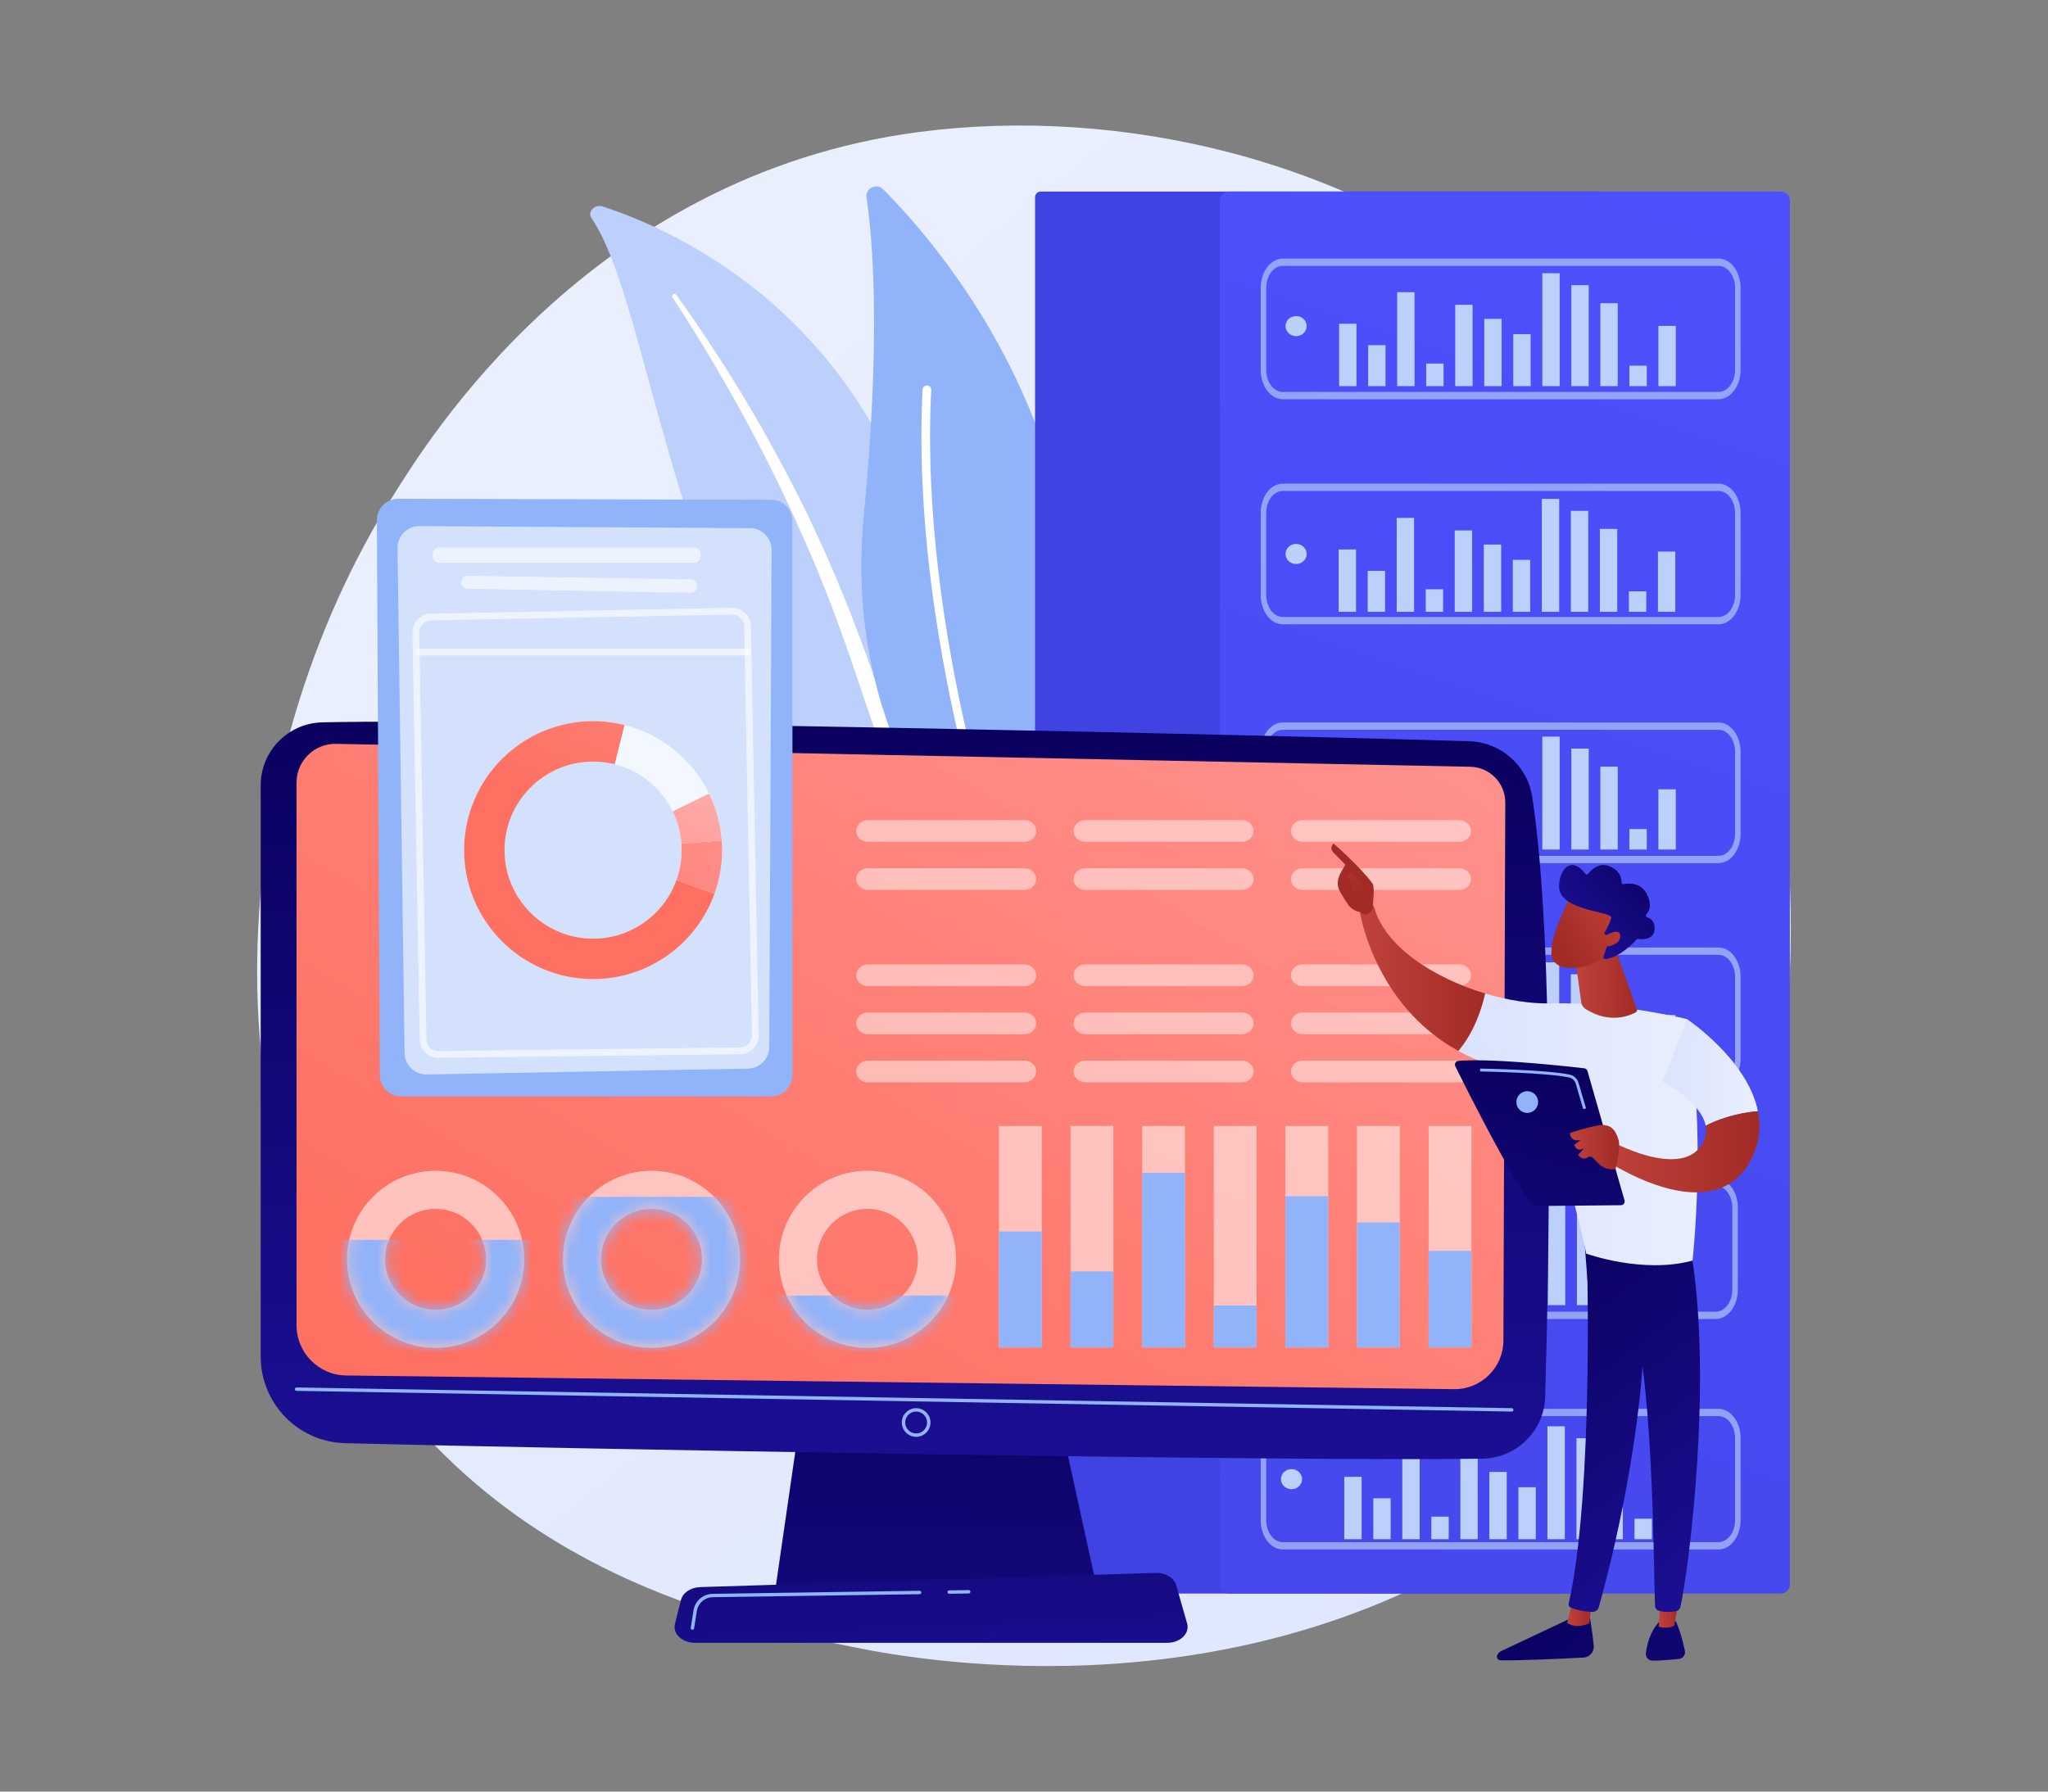 <svg width="160" height="140" viewBox="0 0 160 140" fill="none" xmlns="http://www.w3.org/2000/svg">
<rect x="0" y="0" width="160" height="140" fill="#808080" stroke="none"/>
<path d="M126.022 113.259C123.562 115.849 121.234 117.519 119.394 118.839C97.773 134.353 72.189 129.83 66.752 128.726C58.723 127.095 43.202 123.943 31.982 110.748C15.005 90.784 17.649 59.332 30.817 38.57C33.225 34.772 45.948 13.694 71.808 10.314C87.457 8.268 105.7 12.394 118.911 23.462C146.642 46.695 144.668 93.629 126.022 113.259Z" fill="url(#paint0_linear_7155_32097)"/>
<path d="M46.2 17.028C45.88 16.558 46.474 15.936 47.057 16.125C52.98 18.047 68.047 24.831 72.721 45.028C78.585 70.367 87.76 76.903 97.037 79.473C97.037 79.473 86.157 80.775 76.495 74.278C52.771 58.325 51.889 25.373 46.2 17.028Z" fill="#BDD0FB"/>
<path d="M52.525 23.211C54.12 25.669 55.657 28.159 57.084 30.705C58.527 33.242 59.878 35.826 61.133 38.451C62.377 41.082 63.562 43.738 64.615 46.447C65.681 49.15 66.612 51.903 67.535 54.67C68.476 57.43 69.405 60.217 70.666 62.899C71.922 65.576 73.571 68.129 75.723 70.289C76.26 70.827 76.811 71.357 77.395 71.85C77.968 72.353 78.568 72.832 79.179 73.3C80.407 74.23 81.715 75.082 83.096 75.836C85.865 77.338 88.93 78.436 92.111 79.14C92.445 79.214 92.811 79.023 92.927 78.714C93.041 78.41 92.872 78.105 92.549 78.024L92.546 78.024C91.78 77.832 91.018 77.633 90.272 77.403C89.897 77.294 89.529 77.169 89.158 77.051C88.794 76.92 88.423 76.802 88.065 76.66C86.62 76.117 85.229 75.479 83.909 74.747C81.261 73.297 78.882 71.461 76.821 69.401C75.805 68.359 74.884 67.244 74.069 66.06C73.255 64.876 72.548 63.624 71.925 62.328C70.677 59.735 69.731 56.986 68.767 54.234C67.8 51.483 66.805 48.726 65.681 46.022C65.124 44.668 64.538 43.326 63.925 41.997C63.622 41.33 63.305 40.67 62.989 40.01C62.666 39.352 62.339 38.697 62.005 38.045C60.665 35.439 59.233 32.88 57.708 30.372C56.168 27.872 54.55 25.417 52.824 23.031C52.774 22.963 52.668 22.95 52.587 23.001C52.508 23.05 52.482 23.143 52.525 23.211Z" fill="white"/>
<path d="M80.047 70.05C79.719 70.85 78.681 71.056 78.065 70.449C74.666 67.101 65.912 56.765 67.481 40.369C68.807 26.523 68.21 18.89 67.699 15.443C67.591 14.714 68.476 14.271 68.996 14.793C74.731 20.554 91.907 41.048 80.047 70.05Z" fill="#91B3FA"/>
<path d="M78.876 70.009C78.858 70.02 78.838 70.029 78.818 70.037C78.643 70.101 78.449 70.012 78.384 69.837C78.311 69.638 71.103 49.776 72.077 30.442C72.086 30.256 72.245 30.112 72.431 30.122C72.617 30.131 72.76 30.289 72.751 30.476C71.785 49.67 78.946 69.407 79.018 69.604C79.075 69.758 79.012 69.927 78.876 70.009Z" fill="white"/>
<path d="M81.306 124.523H124.956C125.2 124.523 125.399 124.325 125.399 124.08V15.409C125.399 15.165 125.2 14.967 124.956 14.967H81.306C81.062 14.967 80.864 15.165 80.864 15.409V124.08C80.864 124.325 81.062 124.523 81.306 124.523Z" fill="url(#paint1_linear_7155_32097)"/>
<path d="M96 124.523H139.132C139.52 124.523 139.834 124.209 139.834 123.822V15.668C139.834 15.281 139.52 14.967 139.132 14.967H96C95.613 14.967 95.299 15.281 95.299 15.668V123.822C95.299 124.209 95.613 124.523 96 124.523Z" fill="url(#paint2_linear_7155_32097)"/>
<path opacity="0.65" d="M134.259 31.197H100.217C99.266 31.197 98.493 30.172 98.493 28.911V22.493C98.493 21.232 99.266 20.206 100.217 20.206H134.259C135.21 20.206 135.983 21.232 135.983 22.493V28.911C135.983 30.172 135.21 31.197 134.259 31.197ZM100.217 20.778C99.504 20.778 98.924 21.547 98.924 22.493V28.911C98.924 29.857 99.504 30.626 100.217 30.626H134.259C134.972 30.626 135.552 29.857 135.552 28.911V22.493C135.552 21.547 134.972 20.778 134.259 20.778H100.217V20.778Z" fill="#BDD0FB"/>
<path opacity="0.65" d="M134.259 48.783H100.217C99.266 48.783 98.493 47.757 98.493 46.497V40.078C98.493 38.818 99.266 37.792 100.217 37.792H134.259C135.21 37.792 135.983 38.818 135.983 40.078V46.497C135.983 47.757 135.21 48.783 134.259 48.783ZM100.217 38.364C99.504 38.364 98.924 39.133 98.924 40.078V46.497C98.924 47.442 99.504 48.211 100.217 48.211H134.259C134.972 48.211 135.552 47.442 135.552 46.497V40.078C135.552 39.133 134.972 38.364 134.259 38.364H100.217Z" fill="#BDD0FB"/>
<path opacity="0.65" d="M134.259 67.447H100.217C99.266 67.447 98.493 66.422 98.493 65.161V58.743C98.493 57.482 99.266 56.456 100.217 56.456H134.259C135.21 56.456 135.983 57.482 135.983 58.743V65.161C135.983 66.422 135.21 67.447 134.259 67.447ZM100.217 57.028C99.504 57.028 98.924 57.797 98.924 58.743V65.161C98.924 66.107 99.504 66.876 100.217 66.876H134.259C134.972 66.876 135.552 66.107 135.552 65.161V58.743C135.552 57.797 134.972 57.028 134.259 57.028H100.217Z" fill="#BDD0FB"/>
<path opacity="0.65" d="M134.259 85.032H100.217C99.266 85.032 98.493 84.007 98.493 82.746V76.328C98.493 75.067 99.266 74.041 100.217 74.041H134.259C135.21 74.041 135.983 75.067 135.983 76.328V82.746C135.983 84.007 135.21 85.032 134.259 85.032ZM100.217 74.613C99.504 74.613 98.924 75.382 98.924 76.328V82.746C98.924 83.692 99.504 84.461 100.217 84.461H134.259C134.972 84.461 135.552 83.692 135.552 82.746V76.328C135.552 75.382 134.972 74.613 134.259 74.613H100.217Z" fill="#BDD0FB"/>
<path opacity="0.65" d="M134.044 103.07H100.002C99.051 103.07 98.278 102.044 98.278 100.784V94.365C98.278 93.105 99.051 92.079 100.002 92.079H134.044C134.994 92.079 135.768 93.105 135.768 94.365V100.784C135.768 102.044 134.994 103.07 134.044 103.07ZM100.002 92.651C99.289 92.651 98.709 93.42 98.709 94.365V100.784C98.709 101.729 99.289 102.498 100.002 102.498H134.044C134.757 102.498 135.337 101.729 135.337 100.784V94.365C135.337 93.42 134.757 92.651 134.044 92.651H100.002Z" fill="#BDD0FB"/>
<path opacity="0.65" d="M134.259 121.08H100.217C99.266 121.08 98.493 120.054 98.493 118.794V112.375C98.493 111.114 99.266 110.089 100.217 110.089H134.259C135.21 110.089 135.983 111.114 135.983 112.375V118.794C135.983 120.054 135.21 121.08 134.259 121.08ZM100.217 110.66C99.504 110.66 98.924 111.429 98.924 112.375V118.794C98.924 119.739 99.504 120.508 100.217 120.508H134.259C134.972 120.508 135.552 119.739 135.552 118.794V112.375C135.552 111.43 134.972 110.66 134.259 110.66H100.217Z" fill="#BDD0FB"/>
<path d="M101.259 26.267C101.715 26.267 102.084 25.916 102.084 25.482C102.084 25.048 101.715 24.697 101.259 24.697C100.802 24.697 100.433 25.048 100.433 25.482C100.433 25.916 100.802 26.267 101.259 26.267Z" fill="#BDD0FB"/>
<path d="M101.259 44.072C101.715 44.072 102.084 43.721 102.084 43.287C102.084 42.853 101.715 42.502 101.259 42.502C100.802 42.502 100.433 42.853 100.433 43.287C100.433 43.721 100.802 44.072 101.259 44.072Z" fill="#BDD0FB"/>
<path d="M101.259 62.409C101.715 62.409 102.084 62.058 102.084 61.624C102.084 61.19 101.715 60.839 101.259 60.839C100.802 60.839 100.433 61.19 100.433 61.624C100.433 62.058 100.802 62.409 101.259 62.409Z" fill="#BDD0FB"/>
<path d="M101.259 80.323C101.715 80.323 102.084 79.971 102.084 79.537C102.084 79.103 101.715 78.752 101.259 78.752C100.802 78.752 100.433 79.103 100.433 79.537C100.433 79.971 100.802 80.323 101.259 80.323Z" fill="#BDD0FB"/>
<path d="M101.259 98.36C101.715 98.36 102.084 98.008 102.084 97.574C102.084 97.141 101.715 96.789 101.259 96.789C100.802 96.789 100.433 97.141 100.433 97.574C100.433 98.008 100.802 98.36 101.259 98.36Z" fill="#BDD0FB"/>
<path d="M100.899 116.369C101.355 116.369 101.725 116.018 101.725 115.584C101.725 115.15 101.355 114.799 100.899 114.799C100.443 114.799 100.073 115.15 100.073 115.584C100.073 116.018 100.443 116.369 100.899 116.369Z" fill="#BDD0FB"/>
<path d="M106.377 115.404H105.02V120.278H106.377V115.404Z" fill="#BDD0FB"/>
<path d="M108.645 117.079H107.288V120.278H108.645V117.079Z" fill="#BDD0FB"/>
<path d="M110.912 112.939H109.555V120.278H110.912V112.939Z" fill="#BDD0FB"/>
<path d="M113.18 118.515H111.823V120.278H113.18V118.515Z" fill="#BDD0FB"/>
<path d="M115.447 113.92H114.09V120.278H115.447V113.92Z" fill="#BDD0FB"/>
<path d="M117.715 115.021H116.358V120.278H117.715V115.021Z" fill="#BDD0FB"/>
<path d="M119.983 116.217H118.625V120.278H119.983V116.217Z" fill="#BDD0FB"/>
<path d="M122.25 111.455H120.893V120.278H122.25V111.455Z" fill="#BDD0FB"/>
<path d="M124.518 112.389H123.161V120.278H124.518V112.389Z" fill="#BDD0FB"/>
<path d="M126.785 113.8H125.428V120.278H126.785V113.8Z" fill="#BDD0FB"/>
<path d="M129.053 118.678H127.696V120.278H129.053V118.678Z" fill="#BDD0FB"/>
<path d="M131.32 115.571H129.963V120.278H131.32V115.571Z" fill="#BDD0FB"/>
<path d="M106.414 97.112H105.057V101.986H106.414V97.112Z" fill="#BDD0FB"/>
<path d="M108.681 98.787H107.324V101.986H108.681V98.787Z" fill="#BDD0FB"/>
<path d="M110.949 94.647H109.592V101.986H110.949V94.647Z" fill="#BDD0FB"/>
<path d="M113.216 100.223H111.859V101.986H113.216V100.223Z" fill="#BDD0FB"/>
<path d="M115.484 95.628H114.127V101.986H115.484V95.628Z" fill="#BDD0FB"/>
<path d="M117.752 96.729H116.395V101.986H117.752V96.729Z" fill="#BDD0FB"/>
<path d="M120.019 97.925H118.662V101.986H120.019V97.925Z" fill="#BDD0FB"/>
<path d="M122.287 93.163H120.93V101.986H122.287V93.163Z" fill="#BDD0FB"/>
<path d="M124.554 94.096H123.197V101.986H124.554V94.096Z" fill="#BDD0FB"/>
<path d="M126.822 95.508H125.465V101.986H126.822V95.508Z" fill="#BDD0FB"/>
<path d="M129.09 100.386H127.732V101.986H129.09V100.386Z" fill="#BDD0FB"/>
<path d="M131.357 97.279H130V101.986H131.357V97.279Z" fill="#BDD0FB"/>
<path d="M105.94 79.147H104.583V84.022H105.94V79.147Z" fill="#BDD0FB"/>
<path d="M108.208 80.823H106.851V84.022H108.208V80.823Z" fill="#BDD0FB"/>
<path d="M110.475 76.683H109.118V84.022H110.475V76.683Z" fill="#BDD0FB"/>
<path d="M112.743 82.258H111.386V84.021H112.743V82.258Z" fill="#BDD0FB"/>
<path d="M115.01 77.664H113.653V84.022H115.01V77.664Z" fill="#BDD0FB"/>
<path d="M117.278 78.765H115.921V84.022H117.278V78.765Z" fill="#BDD0FB"/>
<path d="M119.546 79.961H118.188V84.022H119.546V79.961Z" fill="#BDD0FB"/>
<path d="M121.813 75.199H120.456V84.022H121.813V75.199Z" fill="#BDD0FB"/>
<path d="M124.081 76.132H122.724V84.021H124.081V76.132Z" fill="#BDD0FB"/>
<path d="M126.348 77.544H124.991V84.022H126.348V77.544Z" fill="#BDD0FB"/>
<path d="M128.616 82.422H127.259V84.021H128.616V82.422Z" fill="#BDD0FB"/>
<path d="M130.883 79.315H129.526V84.022H130.883V79.315Z" fill="#BDD0FB"/>
<path d="M105.977 61.511H104.62V66.385H105.977V61.511Z" fill="#BDD0FB"/>
<path d="M108.244 63.187H106.887V66.385H108.244V63.187Z" fill="#BDD0FB"/>
<path d="M110.512 59.046H109.155V66.386H110.512V59.046Z" fill="#BDD0FB"/>
<path d="M112.779 64.622H111.422V66.385H112.779V64.622Z" fill="#BDD0FB"/>
<path d="M115.047 60.027H113.69V66.385H115.047V60.027Z" fill="#BDD0FB"/>
<path d="M117.315 61.128H115.958V66.385H117.315V61.128Z" fill="#BDD0FB"/>
<path d="M119.582 62.325H118.225V66.385H119.582V62.325Z" fill="#BDD0FB"/>
<path d="M121.85 57.562H120.493V66.385H121.85V57.562Z" fill="#BDD0FB"/>
<path d="M124.117 58.496H122.76V66.385H124.117V58.496Z" fill="#BDD0FB"/>
<path d="M126.385 59.908H125.028V66.385H126.385V59.908Z" fill="#BDD0FB"/>
<path d="M128.653 64.786H127.295V66.385H128.653V64.786Z" fill="#BDD0FB"/>
<path d="M130.92 61.679H129.563V66.385H130.92V61.679Z" fill="#BDD0FB"/>
<path d="M105.94 42.935H104.583V47.809H105.94V42.935Z" fill="#BDD0FB"/>
<path d="M108.208 44.61H106.851V47.809H108.208V44.61Z" fill="#BDD0FB"/>
<path d="M110.475 40.47H109.118V47.809H110.475V40.47Z" fill="#BDD0FB"/>
<path d="M112.743 46.046H111.386V47.809H112.743V46.046Z" fill="#BDD0FB"/>
<path d="M115.01 41.451H113.653V47.809H115.01V41.451Z" fill="#BDD0FB"/>
<path d="M117.278 42.552H115.921V47.809H117.278V42.552Z" fill="#BDD0FB"/>
<path d="M119.546 43.748H118.188V47.809H119.546V43.748Z" fill="#BDD0FB"/>
<path d="M121.813 38.986H120.456V47.809H121.813V38.986Z" fill="#BDD0FB"/>
<path d="M124.081 39.919H122.724V47.809H124.081V39.919Z" fill="#BDD0FB"/>
<path d="M126.348 41.331H124.991V47.809H126.348V41.331Z" fill="#BDD0FB"/>
<path d="M128.616 46.209H127.259V47.809H128.616V46.209Z" fill="#BDD0FB"/>
<path d="M130.883 43.102H129.526V47.809H130.883V43.102Z" fill="#BDD0FB"/>
<path d="M105.977 25.299H104.62V30.173H105.977V25.299Z" fill="#BDD0FB"/>
<path d="M108.244 26.974H106.887V30.173H108.244V26.974Z" fill="#BDD0FB"/>
<path d="M110.512 22.834H109.155V30.173H110.512V22.834Z" fill="#BDD0FB"/>
<path d="M112.779 28.41H111.422V30.173H112.779V28.41Z" fill="#BDD0FB"/>
<path d="M115.047 23.815H113.69V30.173H115.047V23.815Z" fill="#BDD0FB"/>
<path d="M117.315 24.916H115.958V30.173H117.315V24.916Z" fill="#BDD0FB"/>
<path d="M119.582 26.112H118.225V30.173H119.582V26.112Z" fill="#BDD0FB"/>
<path d="M121.85 21.35H120.493V30.173H121.85V21.35Z" fill="#BDD0FB"/>
<path d="M124.117 22.283H122.76V30.173H124.117V22.283Z" fill="#BDD0FB"/>
<path d="M126.385 23.695H125.028V30.173H126.385V23.695Z" fill="#BDD0FB"/>
<path d="M128.653 28.573H127.295V30.173H128.653V28.573Z" fill="#BDD0FB"/>
<path d="M130.92 25.466H129.563V30.173H130.92V25.466Z" fill="#BDD0FB"/>
<path d="M62.721 109.389L60.547 124.386H85.76L82.476 109.389H62.721Z" fill="url(#paint3_linear_7155_32097)"/>
<path d="M20.367 61.369V106.007C20.367 109.679 23.293 112.682 26.964 112.776C43.268 113.197 100.292 114.216 115.812 113.987C118.479 113.948 120.64 111.813 120.717 109.147C121.017 98.777 121.503 73.84 119.704 62.263C119.325 59.825 117.267 58.002 114.801 57.923C101.141 57.486 40.692 56.099 25.179 56.447C22.504 56.507 20.367 58.693 20.367 61.369Z" fill="url(#paint4_linear_7155_32097)"/>
<path d="M23.168 61.152V103.561C23.168 105.705 24.889 107.452 27.033 107.484L113.579 108.553C115.704 108.585 117.446 106.875 117.454 104.749L117.599 62.719C117.605 61.199 116.394 59.954 114.874 59.917L26.267 58.127C24.568 58.086 23.168 59.452 23.168 61.152Z" fill="url(#paint5_linear_7155_32097)"/>
<path d="M118.106 110.304C118.105 110.304 118.104 110.304 118.104 110.304L23.166 108.686C23.092 108.685 23.034 108.624 23.035 108.551C23.037 108.478 23.1 108.418 23.17 108.42L118.108 110.038C118.181 110.039 118.24 110.1 118.238 110.173C118.237 110.246 118.178 110.304 118.106 110.304Z" fill="#91B3FA"/>
<path d="M71.574 112.279C70.956 112.279 70.453 111.776 70.453 111.159C70.453 110.541 70.956 110.038 71.574 110.038C72.192 110.038 72.694 110.541 72.694 111.159C72.694 111.776 72.192 112.279 71.574 112.279ZM71.574 110.304C71.102 110.304 70.719 110.687 70.719 111.159C70.719 111.63 71.102 112.014 71.574 112.014C72.045 112.014 72.429 111.63 72.429 111.159C72.429 110.687 72.045 110.304 71.574 110.304Z" fill="#91B3FA"/>
<path d="M91.191 128.374H54.29C53.288 128.374 52.535 127.66 52.729 126.893L53.202 125.021C53.345 124.458 53.964 124.044 54.7 124.021L90.274 122.911C91.043 122.887 91.724 123.295 91.891 123.881L92.745 126.863C92.966 127.638 92.21 128.374 91.191 128.374Z" fill="url(#paint6_linear_7155_32097)"/>
<path d="M74.155 124.541C74.082 124.541 74.023 124.483 74.022 124.41C74.021 124.337 74.079 124.277 74.153 124.276L75.677 124.253C75.749 124.253 75.811 124.311 75.812 124.384C75.813 124.458 75.754 124.518 75.681 124.519L74.157 124.541H74.155Z" fill="#91B3FA"/>
<path d="M54.095 127.354C54.088 127.354 54.081 127.353 54.074 127.352C54.002 127.34 53.953 127.272 53.964 127.2L54.182 125.838C54.299 125.1 54.927 124.557 55.674 124.546L71.843 124.309C71.915 124.306 71.976 124.367 71.977 124.44C71.978 124.513 71.92 124.574 71.847 124.575L55.678 124.811C55.06 124.82 54.541 125.27 54.444 125.88L54.226 127.242C54.216 127.307 54.159 127.354 54.095 127.354Z" fill="#91B3FA"/>
<g opacity="0.53">
<path d="M81.389 87.984H78.041V105.293H81.389V87.984Z" fill="white"/>
<path d="M86.984 87.984H83.636V105.293H86.984V87.984Z" fill="white"/>
<path d="M92.579 87.984H89.231V105.293H92.579V87.984Z" fill="white"/>
<path d="M98.174 87.984H94.826V105.293H98.174V87.984Z" fill="white"/>
<path d="M103.769 87.984H100.421V105.293H103.769V87.984Z" fill="white"/>
<path d="M109.364 87.984H106.016V105.293H109.364V87.984Z" fill="white"/>
<path d="M114.959 87.984H111.611V105.293H114.959V87.984Z" fill="white"/>
</g>
<path d="M81.389 96.234H78.041V105.293H81.389V96.234Z" fill="#91B3FA"/>
<path d="M86.984 99.348H83.636V105.293H86.984V99.348Z" fill="#91B3FA"/>
<path d="M92.579 91.653H89.231V105.293H92.579V91.653Z" fill="#91B3FA"/>
<path d="M98.174 102.016H94.826V105.293H98.174V102.016Z" fill="#91B3FA"/>
<path d="M103.769 93.477H100.421V105.293H103.769V93.477Z" fill="#91B3FA"/>
<path d="M109.364 95.523H106.016V105.293H109.364V95.523Z" fill="#91B3FA"/>
<path d="M114.959 97.747H111.611V105.293H114.959V97.747Z" fill="#91B3FA"/>
<path opacity="0.57" d="M34.032 91.488C30.21 91.488 27.112 94.586 27.112 98.408C27.112 102.23 30.21 105.328 34.032 105.328C37.854 105.328 40.953 102.23 40.953 98.408C40.953 94.586 37.854 91.488 34.032 91.488ZM34.032 102.35C31.855 102.35 30.09 100.585 30.09 98.408C30.09 96.231 31.855 94.465 34.032 94.465C36.21 94.465 37.975 96.231 37.975 98.408C37.975 100.585 36.21 102.35 34.032 102.35Z" fill="white"/>
<mask id="mask0_7155_32097" style="mask-type:luminance" maskUnits="userSpaceOnUse" x="27" y="91" width="14" height="15">
<path d="M34.032 91.488C30.21 91.488 27.112 94.586 27.112 98.408C27.112 102.23 30.21 105.328 34.032 105.328C37.854 105.328 40.953 102.23 40.953 98.408C40.953 94.586 37.854 91.488 34.032 91.488ZM34.032 102.35C31.855 102.35 30.09 100.585 30.09 98.408C30.09 96.231 31.855 94.465 34.032 94.465C36.21 94.465 37.975 96.231 37.975 98.408C37.975 100.585 36.21 102.35 34.032 102.35Z" fill="white"/>
</mask>
<g mask="url(#mask0_7155_32097)">
<path d="M44.925 96.886H24.369V105.585H44.925V96.886Z" fill="#91B3FA"/>
</g>
<path opacity="0.57" d="M50.901 91.488C47.08 91.488 43.981 94.586 43.981 98.408C43.981 102.23 47.08 105.328 50.901 105.328C54.723 105.328 57.822 102.23 57.822 98.408C57.822 94.586 54.723 91.488 50.901 91.488ZM50.901 102.35C48.724 102.35 46.959 100.585 46.959 98.408C46.959 96.231 48.724 94.465 50.901 94.465C53.079 94.465 54.844 96.231 54.844 98.408C54.844 100.585 53.079 102.35 50.901 102.35Z" fill="white"/>
<mask id="mask1_7155_32097" style="mask-type:luminance" maskUnits="userSpaceOnUse" x="43" y="91" width="15" height="15">
<path d="M50.901 91.488C47.08 91.488 43.981 94.586 43.981 98.408C43.981 102.23 47.08 105.328 50.901 105.328C54.723 105.328 57.822 102.23 57.822 98.408C57.822 94.586 54.723 91.488 50.901 91.488ZM50.901 102.35C48.724 102.35 46.959 100.585 46.959 98.408C46.959 96.231 48.724 94.465 50.901 94.465C53.079 94.465 54.844 96.231 54.844 98.408C54.844 100.585 53.079 102.35 50.901 102.35Z" fill="white"/>
</mask>
<g mask="url(#mask1_7155_32097)">
<path d="M61.794 93.523H41.238V105.585H61.794V93.523Z" fill="#91B3FA"/>
</g>
<path opacity="0.57" d="M67.771 91.488C63.949 91.488 60.851 94.586 60.851 98.408C60.851 102.23 63.949 105.328 67.771 105.328C71.593 105.328 74.691 102.23 74.691 98.408C74.691 94.586 71.593 91.488 67.771 91.488ZM67.771 102.35C65.593 102.35 63.828 100.585 63.828 98.408C63.828 96.231 65.593 94.465 67.771 94.465C69.948 94.465 71.713 96.231 71.713 98.408C71.713 100.585 69.948 102.35 67.771 102.35Z" fill="white"/>
<mask id="mask2_7155_32097" style="mask-type:luminance" maskUnits="userSpaceOnUse" x="60" y="91" width="15" height="15">
<path d="M67.771 91.488C63.949 91.488 60.851 94.586 60.851 98.408C60.851 102.23 63.949 105.328 67.771 105.328C71.593 105.328 74.691 102.23 74.691 98.408C74.691 94.586 71.593 91.488 67.771 91.488ZM67.771 102.35C65.593 102.35 63.828 100.585 63.828 98.408C63.828 96.231 65.593 94.465 67.771 94.465C69.948 94.465 71.713 96.231 71.713 98.408C71.713 100.585 69.948 102.35 67.771 102.35Z" fill="white"/>
</mask>
<g mask="url(#mask2_7155_32097)">
<path d="M78.663 101.235H58.107V105.585H78.663V101.235Z" fill="#91B3FA"/>
</g>
<g opacity="0.48">
<path d="M80.031 64.087H67.813C67.302 64.087 66.888 64.467 66.888 64.936C66.888 65.405 67.302 65.785 67.813 65.785H80.031C80.542 65.785 80.956 65.405 80.956 64.936C80.956 64.467 80.542 64.087 80.031 64.087Z" fill="white"/>
<path d="M80.031 67.846H67.813C67.302 67.846 66.888 68.226 66.888 68.695C66.888 69.163 67.302 69.543 67.813 69.543H80.031C80.542 69.543 80.956 69.163 80.956 68.695C80.956 68.226 80.542 67.846 80.031 67.846Z" fill="white"/>
<path d="M80.031 82.878H67.813C67.302 82.878 66.888 83.258 66.888 83.727C66.888 84.196 67.302 84.576 67.813 84.576H80.031C80.542 84.576 80.956 84.196 80.956 83.727C80.956 83.258 80.542 82.878 80.031 82.878Z" fill="white"/>
<path d="M80.031 79.12H67.813C67.302 79.12 66.888 79.5 66.888 79.969C66.888 80.438 67.302 80.818 67.813 80.818H80.031C80.542 80.818 80.956 80.438 80.956 79.969C80.956 79.5 80.542 79.12 80.031 79.12Z" fill="white"/>
<path d="M80.031 75.362H67.813C67.302 75.362 66.888 75.742 66.888 76.211C66.888 76.679 67.302 77.059 67.813 77.059H80.031C80.542 77.059 80.956 76.679 80.956 76.211C80.956 75.742 80.542 75.362 80.031 75.362Z" fill="white"/>
</g>
<g opacity="0.48">
<path d="M97.014 64.087H84.796C84.285 64.087 83.871 64.467 83.871 64.936C83.871 65.405 84.285 65.785 84.796 65.785H97.014C97.525 65.785 97.939 65.405 97.939 64.936C97.939 64.467 97.525 64.087 97.014 64.087Z" fill="white"/>
<path d="M97.014 67.846H84.796C84.285 67.846 83.871 68.226 83.871 68.695C83.871 69.163 84.285 69.543 84.796 69.543H97.014C97.525 69.543 97.939 69.163 97.939 68.695C97.939 68.226 97.525 67.846 97.014 67.846Z" fill="white"/>
<path d="M97.014 82.878H84.796C84.285 82.878 83.871 83.258 83.871 83.727C83.871 84.196 84.285 84.576 84.796 84.576H97.014C97.525 84.576 97.939 84.196 97.939 83.727C97.939 83.258 97.525 82.878 97.014 82.878Z" fill="white"/>
<path d="M97.014 79.12H84.796C84.285 79.12 83.871 79.5 83.871 79.969C83.871 80.438 84.285 80.818 84.796 80.818H97.014C97.525 80.818 97.939 80.438 97.939 79.969C97.939 79.5 97.525 79.12 97.014 79.12Z" fill="white"/>
<path d="M97.014 75.362H84.796C84.285 75.362 83.871 75.742 83.871 76.211C83.871 76.679 84.285 77.059 84.796 77.059H97.014C97.525 77.059 97.939 76.679 97.939 76.211C97.939 75.742 97.525 75.362 97.014 75.362Z" fill="white"/>
</g>
<g opacity="0.48">
<path d="M113.997 64.087H101.779C101.268 64.087 100.854 64.467 100.854 64.936C100.854 65.405 101.268 65.785 101.779 65.785H113.997C114.508 65.785 114.922 65.405 114.922 64.936C114.922 64.467 114.508 64.087 113.997 64.087Z" fill="white"/>
<path d="M113.997 67.846H101.779C101.268 67.846 100.854 68.226 100.854 68.695C100.854 69.163 101.268 69.543 101.779 69.543H113.997C114.508 69.543 114.922 69.163 114.922 68.695C114.922 68.226 114.508 67.846 113.997 67.846Z" fill="white"/>
<path d="M113.997 82.878H101.779C101.268 82.878 100.854 83.258 100.854 83.727C100.854 84.196 101.268 84.576 101.779 84.576H113.997C114.508 84.576 114.922 84.196 114.922 83.727C114.922 83.258 114.508 82.878 113.997 82.878Z" fill="white"/>
<path d="M113.997 79.12H101.779C101.268 79.12 100.854 79.5 100.854 79.969C100.854 80.438 101.268 80.818 101.779 80.818H113.997C114.508 80.818 114.922 80.438 114.922 79.969C114.922 79.5 114.508 79.12 113.997 79.12Z" fill="white"/>
<path d="M113.997 75.362H101.779C101.268 75.362 100.854 75.742 100.854 76.211C100.854 76.679 101.268 77.059 101.779 77.059H113.997C114.508 77.059 114.922 76.679 114.922 76.211C114.922 75.742 114.508 75.362 113.997 75.362Z" fill="white"/>
</g>
<path d="M31.343 85.674H60.242C61.163 85.674 61.91 84.927 61.91 84.006V40.722C61.91 39.802 61.166 39.056 60.246 39.053L31.116 38.975C30.189 38.973 29.438 39.726 29.443 40.653L29.674 84.015C29.679 84.933 30.424 85.674 31.343 85.674Z" fill="#91B3FA"/>
<path opacity="0.6" d="M32.759 41.111L58.599 41.27C59.533 41.276 60.286 42.037 60.282 42.971L60.101 81.82C60.097 82.74 59.359 83.488 58.439 83.505L33.332 83.963C32.394 83.98 31.621 83.232 31.608 82.294L31.055 42.828C31.042 41.879 31.81 41.105 32.759 41.111Z" fill="white"/>
<path opacity="0.6" d="M33.81 43.287V43.465C33.81 43.745 34.036 43.972 34.316 43.972H54.226C54.506 43.972 54.733 43.745 54.733 43.465V43.287C54.733 43.008 54.506 42.781 54.226 42.781H34.316C34.036 42.781 33.81 43.008 33.81 43.287Z" fill="white"/>
<path opacity="0.6" d="M36.031 45.528C36.045 45.793 36.262 46.002 36.528 46.007L53.94 46.324C54.223 46.33 54.456 46.101 54.456 45.818V45.777C54.456 45.5 54.234 45.275 53.957 45.27L36.545 44.994C36.251 44.989 36.015 45.235 36.031 45.528Z" fill="white"/>
<path opacity="0.61" d="M34.254 82.66C33.457 82.66 32.8 82.017 32.786 81.219L32.221 49.445C32.207 48.638 32.852 47.968 33.66 47.952L57.17 47.494C57.564 47.489 57.933 47.632 58.216 47.904C58.498 48.176 58.658 48.541 58.666 48.934L59.272 80.882C59.279 81.276 59.132 81.649 58.858 81.932C58.584 82.214 58.216 82.373 57.822 82.377L34.271 82.66C34.265 82.66 34.259 82.66 34.254 82.66ZM57.199 48.023C57.193 48.023 57.186 48.023 57.18 48.023L33.67 48.481C33.154 48.49 32.741 48.919 32.75 49.436L33.315 81.21C33.324 81.72 33.744 82.131 34.254 82.131C34.257 82.131 34.261 82.131 34.265 82.131L57.816 81.849C58.068 81.846 58.303 81.744 58.478 81.564C58.654 81.383 58.748 81.144 58.743 80.892L58.137 48.944C58.132 48.693 58.03 48.459 57.849 48.285C57.673 48.115 57.443 48.023 57.199 48.023Z" fill="white"/>
<path opacity="0.61" d="M58.44 51.22H32.791C32.645 51.22 32.526 51.101 32.526 50.955C32.526 50.809 32.645 50.691 32.791 50.691H58.44C58.585 50.691 58.704 50.809 58.704 50.955C58.704 51.101 58.585 51.22 58.44 51.22Z" fill="white"/>
<path opacity="0.73" d="M46.336 76.51C40.779 76.51 36.257 71.988 36.257 66.431C36.257 60.873 40.779 56.352 46.336 56.352C51.894 56.352 56.415 60.873 56.415 66.431C56.415 71.988 51.894 76.51 46.336 76.51ZM46.336 59.513C42.522 59.513 39.418 62.616 39.418 66.431C39.418 70.246 42.522 73.349 46.336 73.349C50.151 73.349 53.254 70.246 53.254 66.431C53.254 62.616 50.151 59.513 46.336 59.513Z" fill="white"/>
<path d="M56.387 65.677L53.235 65.913C53.248 66.084 53.254 66.257 53.254 66.431C53.254 67.255 53.109 68.046 52.843 68.78L55.816 69.853C56.203 68.784 56.415 67.632 56.415 66.431C56.415 66.177 56.405 65.926 56.387 65.677Z" fill="url(#paint7_linear_7155_32097)"/>
<path d="M46.336 73.349C42.522 73.349 39.418 70.246 39.418 66.431C39.418 62.616 42.522 59.513 46.336 59.513C46.917 59.513 47.482 59.585 48.022 59.721L48.791 56.655C48.005 56.458 47.183 56.352 46.336 56.352C40.779 56.352 36.257 60.873 36.257 66.431C36.257 71.988 40.779 76.51 46.336 76.51C50.693 76.51 54.412 73.731 55.816 69.853L52.843 68.78C51.88 71.442 49.327 73.349 46.336 73.349Z" fill="url(#paint8_linear_7155_32097)"/>
<path d="M53.235 65.913L56.387 65.677C56.29 64.373 55.944 63.137 55.396 62.018L52.555 63.402C52.931 64.17 53.168 65.018 53.235 65.913Z" fill="url(#paint9_linear_7155_32097)"/>
<path d="M124.157 126.087C124.157 126.087 124.392 127.345 124.513 128.59C124.56 129.077 124.188 129.504 123.7 129.529C122.04 129.614 118.49 129.782 117.215 129.737C117.024 129.731 116.897 129.536 116.966 129.357C117.024 129.207 117.137 129.085 117.283 129.017L123.123 126.265L124.157 126.087Z" fill="url(#paint10_linear_7155_32097)"/>
<path d="M124.333 125.346L124.168 126.854C124.168 126.854 123.145 127.342 122.438 126.81L122.848 125.127L124.333 125.346Z" fill="url(#paint11_linear_7155_32097)"/>
<path d="M123.928 97.026C124.009 97.418 124.53 116.653 122.555 125.294C122.523 125.435 122.596 125.579 122.73 125.633C123.047 125.758 123.667 125.939 124.408 125.957C124.638 125.963 124.842 125.811 124.905 125.591C125.474 123.585 128.195 113.536 128.471 103.959C128.779 93.257 128.467 103.595 128.467 103.595L128.163 96.984L123.928 97.026Z" fill="url(#paint12_linear_7155_32097)"/>
<path d="M130.912 126.68C130.912 126.68 131.272 127.313 131.631 128.999C131.696 129.303 131.485 129.597 131.176 129.631C130.628 129.69 129.785 129.767 129.109 129.769C128.797 129.77 128.551 129.501 128.586 129.191C128.655 128.574 128.878 127.56 129.592 126.764L130.912 126.68Z" fill="url(#paint13_linear_7155_32097)"/>
<path d="M131.204 124.74L130.808 127.022C130.808 127.022 130.398 127.333 129.579 127.118L129.755 124.665L131.204 124.74Z" fill="url(#paint14_linear_7155_32097)"/>
<path d="M132.073 97.539C133.852 107.673 131.947 122.629 131.285 125.559C131.245 125.739 131.101 125.877 130.92 125.909C130.613 125.963 130.106 126.009 129.604 125.869C129.432 125.821 129.309 125.666 129.3 125.487C129.185 123.124 129.213 108.613 127.592 102.893C127.509 102.604 127.329 102.352 127.082 102.18L124.02 100.046L123.753 96.553L132.073 97.539Z" fill="url(#paint15_linear_7155_32097)"/>
<path d="M121.173 78.408C126.212 78.277 131.787 79.63 131.787 79.63C133.373 88.382 132.23 98.506 132.23 98.506C128.337 99.566 123.92 97.959 123.92 97.959C123.237 94.301 120.112 84.018 120.112 84.018C117.647 83.736 115.611 83.045 113.932 82.121C115.192 80.632 115.775 78.747 116.025 77.633C117.812 78.17 119.618 78.449 121.173 78.408Z" fill="url(#paint16_linear_7155_32097)"/>
<path d="M106.214 71.126C106.703 70.523 107.333 70.8 107.333 70.8C108.104 73.926 112.018 76.43 116.025 77.633C115.775 78.747 115.192 80.632 113.931 82.121C107.265 78.456 106.214 71.126 106.214 71.126Z" fill="url(#paint17_linear_7155_32097)"/>
<path d="M106.335 71.277C106.285 71.442 106.888 71.687 107.234 71.01C107.244 70.688 107.427 69.303 107.231 69.041C106.191 67.65 104.182 65.914 104.182 65.914C103.848 66.249 104.129 66.573 104.129 66.573L105.105 67.57C104.906 67.937 104.663 68.248 104.551 68.691C104.467 69.026 104.524 69.383 104.696 69.686C104.868 69.99 105.104 70.385 105.325 70.694C105.745 71.278 106.335 71.277 106.335 71.277Z" fill="url(#paint18_linear_7155_32097)"/>
<path d="M105.534 68.219L106.421 68.957L106.705 69.698L105.928 70.576C105.928 70.576 105.65 69.104 105.451 68.787C105.251 68.47 105.352 68.314 105.534 68.219Z" fill="url(#paint19_linear_7155_32097)"/>
<path d="M129.9 84.529L131.787 79.63C131.787 79.63 136.525 82.784 137.338 86.832C136.449 86.906 134.832 87.153 133.256 87.969C132.889 86.057 129.9 84.529 129.9 84.529Z" fill="url(#paint20_linear_7155_32097)"/>
<path d="M125.83 89.161C125.83 89.161 131.144 92.098 132.903 89.53C133.268 88.997 133.352 88.469 133.256 87.969C134.833 87.153 136.449 86.906 137.338 86.832C137.583 88.053 137.472 89.355 136.766 90.676C133.697 96.42 125.143 90.471 125.143 90.471L125.83 89.161Z" fill="url(#paint21_linear_7155_32097)"/>
<path d="M126.239 74.268L127.887 78.89C127.914 78.967 127.883 79.052 127.813 79.092C127.378 79.338 125.809 80.052 123.9 78.866C123.701 78.743 123.564 78.54 123.532 78.308L122.975 74.299L126.239 74.268Z" fill="url(#paint22_linear_7155_32097)"/>
<path d="M122.708 70.006C122.708 70.006 120.979 73.338 121.217 74.675C121.456 76.011 123.638 75.894 125.533 74.789L126.831 71.197L122.708 70.006Z" fill="url(#paint23_linear_7155_32097)"/>
<path d="M125.432 73.032C125.354 72.998 125.325 72.904 125.371 72.832C125.51 72.615 125.77 72.173 125.851 71.787C125.851 71.787 126.165 71.582 125.04 71.324C123.915 71.066 122.238 70.665 121.877 69.713C121.525 68.785 122.404 66.434 123.859 68.286C123.915 68.357 124.022 68.357 124.076 68.286C124.309 67.977 124.922 67.334 125.786 67.712C126.595 68.066 126.691 68.654 126.683 68.952C126.68 69.04 126.759 69.107 126.845 69.09C127.251 69.008 128.228 68.932 128.693 69.93C129.077 70.751 128.837 71.221 128.617 71.452C128.545 71.526 128.578 71.648 128.677 71.677C128.946 71.757 129.293 71.98 129.265 72.607C129.225 73.474 128.255 73.407 127.979 73.37C127.934 73.364 127.889 73.38 127.858 73.414C127.624 73.678 126.569 74.8 125.417 74.945C125.318 74.957 125.239 74.859 125.271 74.764L125.756 73.308C125.779 73.241 125.746 73.167 125.681 73.139L125.432 73.032Z" fill="url(#paint24_linear_7155_32097)"/>
<path d="M125.233 73.24C125.233 73.24 126.479 72.367 126.577 73.091C126.676 73.814 125.458 74.151 124.851 73.887L125.233 73.24Z" fill="url(#paint25_linear_7155_32097)"/>
<path d="M126.916 93.802L124.021 83.692C123.988 83.578 123.89 83.494 123.771 83.48C123.247 83.419 121.727 83.247 119.972 83.099C117.859 82.92 115.404 82.775 113.937 82.898C113.729 82.916 113.603 83.136 113.695 83.324C114.53 85.012 117.961 91.876 119.679 94.125C119.736 94.199 119.824 94.243 119.917 94.242L126.634 94.179C126.829 94.177 126.969 93.99 126.916 93.802Z" fill="url(#paint26_linear_7155_32097)"/>
<path d="M126.216 91.359C126.216 91.359 126.619 89.701 126.457 89.113C126.294 88.525 125.979 87.768 124.928 87.936C123.878 88.105 122.639 88.547 122.639 88.547C122.639 88.547 122.701 89.313 123.5 89.066L123.005 89.449C123.005 89.449 123.075 90.063 123.75 89.735L123.289 90.243C123.289 90.243 123.579 90.747 124.075 90.424C124.571 90.1 124.809 91.559 126.216 91.359Z" fill="url(#paint27_linear_7155_32097)"/>
<path d="M120.165 86.117C120.165 86.586 119.785 86.967 119.316 86.967C118.846 86.967 118.466 86.586 118.466 86.117C118.466 85.647 118.846 85.267 119.316 85.267C119.785 85.267 120.165 85.647 120.165 86.117Z" fill="#91B3FA"/>
<path d="M123.693 86.677L123.104 84.677C123.032 84.432 122.834 84.248 122.589 84.196C120.741 83.811 115.685 83.729 115.634 83.728L115.638 83.502C115.846 83.506 120.767 83.585 122.635 83.975C122.962 84.043 123.225 84.288 123.321 84.614L123.91 86.613L123.693 86.677Z" fill="#91B3FA"/>
<defs>
<linearGradient id="paint0_linear_7155_32097" x1="155.491" y1="165.722" x2="48.373" y2="32.688" gradientUnits="userSpaceOnUse">
<stop stop-color="#DAE3FE"/>
<stop offset="1" stop-color="#E9EFFD"/>
</linearGradient>
<linearGradient id="paint1_linear_7155_32097" x1="163.992" y1="13.864" x2="139.878" y2="36.004" gradientUnits="userSpaceOnUse">
<stop stop-color="#4F52FF"/>
<stop offset="1" stop-color="#4042E2"/>
</linearGradient>
<linearGradient id="paint2_linear_7155_32097" x1="143.024" y1="-6.743" x2="73.294" y2="202.757" gradientUnits="userSpaceOnUse">
<stop stop-color="#4F52FF"/>
<stop offset="1" stop-color="#4042E2"/>
</linearGradient>
<linearGradient id="paint3_linear_7155_32097" x1="73.387" y1="99.828" x2="72.952" y2="145.707" gradientUnits="userSpaceOnUse">
<stop stop-color="#09005D"/>
<stop offset="0.821" stop-color="#170C88"/>
<stop offset="1" stop-color="#1A0F91"/>
</linearGradient>
<linearGradient id="paint4_linear_7155_32097" x1="71.13" y1="55.22" x2="70.043" y2="112.406" gradientUnits="userSpaceOnUse">
<stop stop-color="#09005D"/>
<stop offset="1" stop-color="#1A0F91"/>
</linearGradient>
<linearGradient id="paint5_linear_7155_32097" x1="94.392" y1="43.041" x2="51.992" y2="113.491" gradientUnits="userSpaceOnUse">
<stop stop-color="#FF928E"/>
<stop offset="1" stop-color="#FE7062"/>
</linearGradient>
<linearGradient id="paint6_linear_7155_32097" x1="71.654" y1="102.677" x2="72.958" y2="132.031" gradientUnits="userSpaceOnUse">
<stop stop-color="#09005D"/>
<stop offset="1" stop-color="#1A0F91"/>
</linearGradient>
<linearGradient id="paint7_linear_7155_32097" x1="60.324" y1="62.299" x2="36.743" y2="85.01" gradientUnits="userSpaceOnUse">
<stop stop-color="#FF928E"/>
<stop offset="1" stop-color="#FE7062"/>
</linearGradient>
<linearGradient id="paint8_linear_7155_32097" x1="55.006" y1="42.562" x2="47.178" y2="64.113" gradientUnits="userSpaceOnUse">
<stop stop-color="#FF928E"/>
<stop offset="1" stop-color="#FE7062"/>
</linearGradient>
<linearGradient id="paint9_linear_7155_32097" x1="59.533" y1="56.396" x2="50.392" y2="71.1" gradientUnits="userSpaceOnUse">
<stop stop-color="#FEBBBA"/>
<stop offset="1" stop-color="#FF928E"/>
</linearGradient>
<linearGradient id="paint10_linear_7155_32097" x1="117.351" y1="124.412" x2="139.053" y2="147.572" gradientUnits="userSpaceOnUse">
<stop stop-color="#09005D"/>
<stop offset="1" stop-color="#1A0F91"/>
</linearGradient>
<linearGradient id="paint11_linear_7155_32097" x1="124.34" y1="126.081" x2="122.432" y2="126.099" gradientUnits="userSpaceOnUse">
<stop stop-color="#A22B25"/>
<stop offset="1" stop-color="#C0423C"/>
</linearGradient>
<linearGradient id="paint12_linear_7155_32097" x1="115.407" y1="98.003" x2="133.922" y2="122.604" gradientUnits="userSpaceOnUse">
<stop stop-color="#09005D"/>
<stop offset="1" stop-color="#1A0F91"/>
</linearGradient>
<linearGradient id="paint13_linear_7155_32097" x1="122.128" y1="119.935" x2="143.831" y2="143.097" gradientUnits="userSpaceOnUse">
<stop stop-color="#09005D"/>
<stop offset="1" stop-color="#1A0F91"/>
</linearGradient>
<linearGradient id="paint14_linear_7155_32097" x1="131.215" y1="125.917" x2="129.568" y2="125.933" gradientUnits="userSpaceOnUse">
<stop stop-color="#A22B25"/>
<stop offset="1" stop-color="#C0423C"/>
</linearGradient>
<linearGradient id="paint15_linear_7155_32097" x1="118.642" y1="95.569" x2="137.157" y2="120.17" gradientUnits="userSpaceOnUse">
<stop stop-color="#09005D"/>
<stop offset="1" stop-color="#1A0F91"/>
</linearGradient>
<linearGradient id="paint16_linear_7155_32097" x1="113.932" y1="88.251" x2="132.628" y2="88.251" gradientUnits="userSpaceOnUse">
<stop stop-color="#DAE3FE"/>
<stop offset="1" stop-color="#E9EFFD"/>
</linearGradient>
<linearGradient id="paint17_linear_7155_32097" x1="116.013" y1="76.376" x2="106.265" y2="76.469" gradientUnits="userSpaceOnUse">
<stop stop-color="#A22B25"/>
<stop offset="1" stop-color="#C0423C"/>
</linearGradient>
<linearGradient id="paint18_linear_7155_32097" x1="108.421" y1="74.814" x2="115.103" y2="89.635" gradientUnits="userSpaceOnUse">
<stop stop-color="#A22B25"/>
<stop offset="1" stop-color="#C0423C"/>
</linearGradient>
<linearGradient id="paint19_linear_7155_32097" x1="106.249" y1="69.878" x2="103.479" y2="65.708" gradientUnits="userSpaceOnUse">
<stop stop-color="#A22B25"/>
<stop offset="1" stop-color="#C0423C"/>
</linearGradient>
<linearGradient id="paint20_linear_7155_32097" x1="129.9" y1="83.799" x2="137.338" y2="83.799" gradientUnits="userSpaceOnUse">
<stop stop-color="#DAE3FE"/>
<stop offset="1" stop-color="#E9EFFD"/>
</linearGradient>
<linearGradient id="paint21_linear_7155_32097" x1="137.475" y1="89.981" x2="125.139" y2="90.098" gradientUnits="userSpaceOnUse">
<stop stop-color="#A22B25"/>
<stop offset="1" stop-color="#C0423C"/>
</linearGradient>
<linearGradient id="paint22_linear_7155_32097" x1="127.877" y1="76.883" x2="123" y2="76.929" gradientUnits="userSpaceOnUse">
<stop stop-color="#A22B25"/>
<stop offset="1" stop-color="#C0423C"/>
</linearGradient>
<linearGradient id="paint23_linear_7155_32097" x1="121.81" y1="73.837" x2="127.142" y2="70.515" gradientUnits="userSpaceOnUse">
<stop stop-color="#A22B25"/>
<stop offset="1" stop-color="#C0423C"/>
</linearGradient>
<linearGradient id="paint24_linear_7155_32097" x1="129.947" y1="67.04" x2="123.071" y2="72.578" gradientUnits="userSpaceOnUse">
<stop stop-color="#09005D"/>
<stop offset="1" stop-color="#1A0F91"/>
</linearGradient>
<linearGradient id="paint25_linear_7155_32097" x1="123.23" y1="75.043" x2="128.027" y2="72.055" gradientUnits="userSpaceOnUse">
<stop stop-color="#A22B25"/>
<stop offset="1" stop-color="#C0423C"/>
</linearGradient>
<linearGradient id="paint26_linear_7155_32097" x1="121.831" y1="82.142" x2="115.024" y2="110.505" gradientUnits="userSpaceOnUse">
<stop stop-color="#09005D"/>
<stop offset="1" stop-color="#1A0F91"/>
</linearGradient>
<linearGradient id="paint27_linear_7155_32097" x1="126.495" y1="89.645" x2="122.639" y2="89.645" gradientUnits="userSpaceOnUse">
<stop stop-color="#A22B25"/>
<stop offset="1" stop-color="#C0423C"/>
</linearGradient>
</defs>
</svg>
